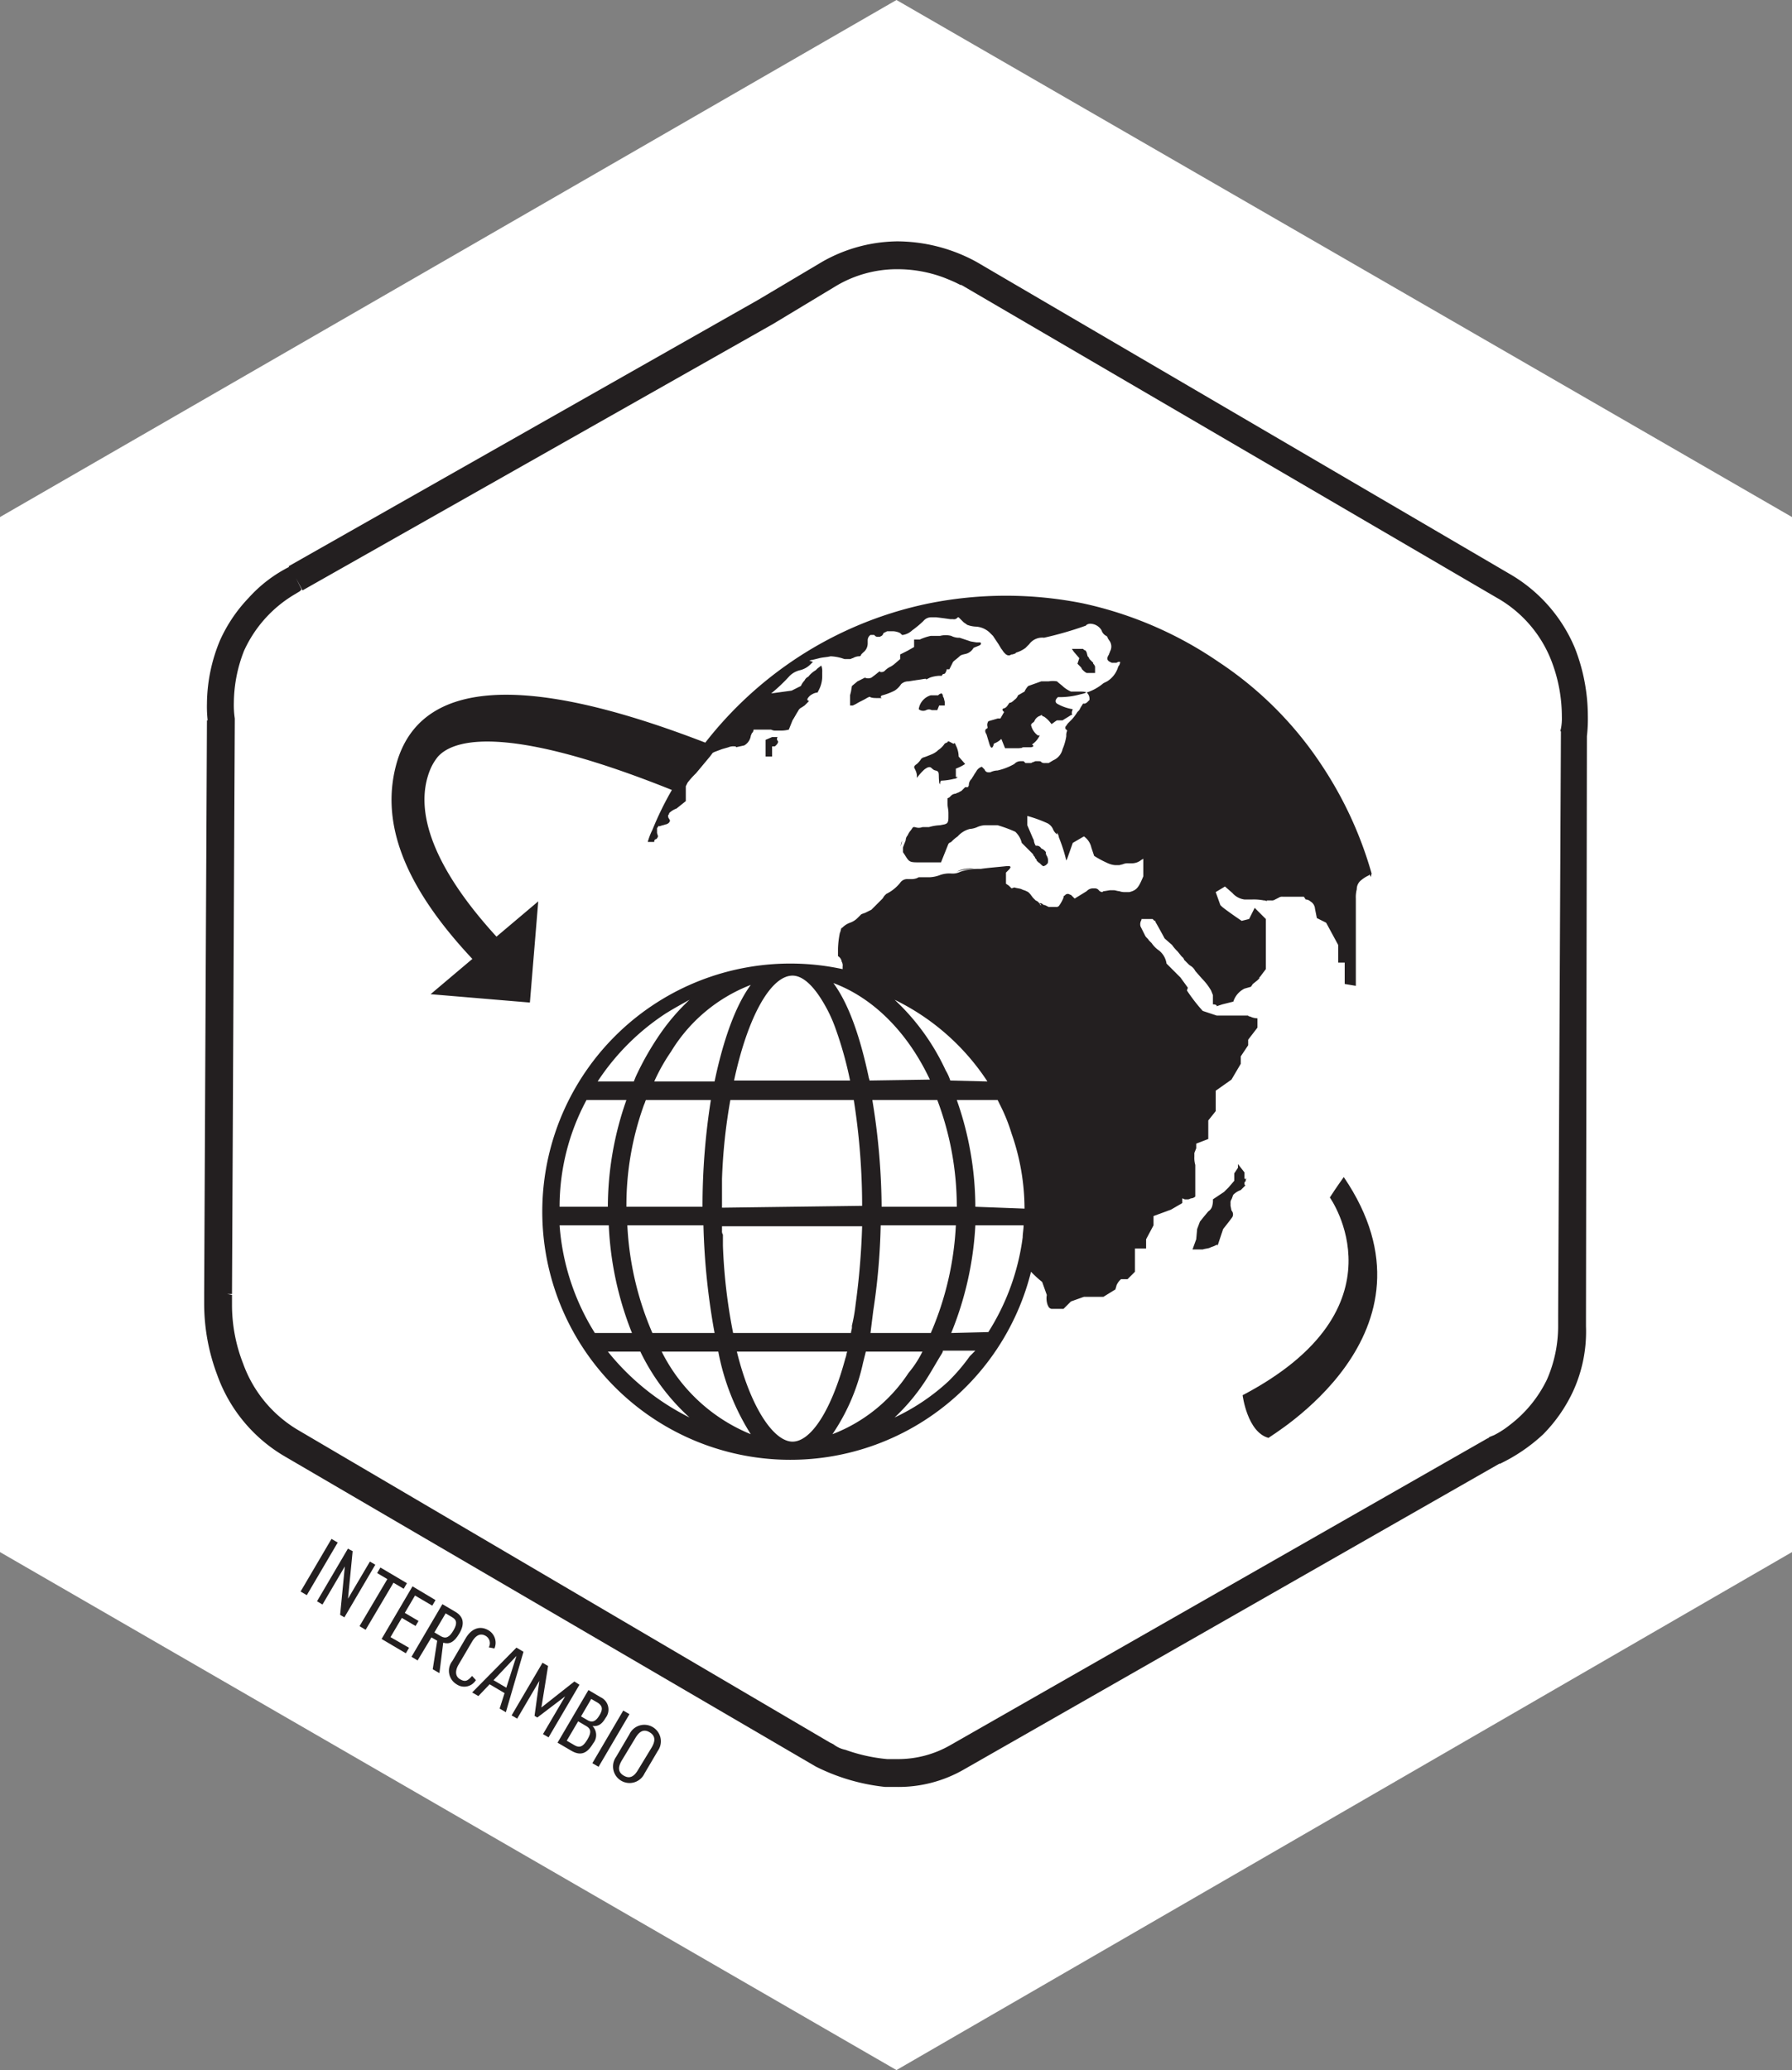 <svg id="Layer_1" data-name="Layer 1" xmlns="http://www.w3.org/2000/svg" viewBox="0 0 193.1 223"><rect x="0" y="0" width="193.1" height="223" fill="#808080" stroke="none"/><defs><style>.cls-1{fill:#fff;}.cls-2{fill:#231f20;}.cls-3{fill:#1e1a1b;}</style></defs><title>exchange-es</title><polygon class="cls-1" points="0 55.7 96.6 0 193.1 55.7 193.1 167.2 96.6 223 0 167.2 0 55.7"/><path class="cls-2" d="M31.9,62.3,31.3,61a14.86,14.86,0,0,0-4.5,3.4A16.19,16.19,0,0,0,23.7,69a18,18,0,0,0-1.4,6.8,13.4,13.4,0,0,0,.1,2l1.5-.2H22.3L22,139.3h1.5l-1.5-.2v1.4a21.78,21.78,0,0,0,1.4,7.6,16.64,16.64,0,0,0,7.3,8.8l57.2,33.4h0a21.66,21.66,0,0,0,7.5,2.2h1.3a14.11,14.11,0,0,0,7.2-1.9h0l57.8-33-.7-1.3.6,1.4a18.62,18.62,0,0,0,4.7-3.2,16.5,16.5,0,0,0,3.2-4.6,15.41,15.41,0,0,0,1.4-7v-1.2l-1.5.1h1.5L171,79h-1.5l1.5.3a16.2,16.2,0,0,0,.1-2.2,20.16,20.16,0,0,0-1.4-7.3,16.6,16.6,0,0,0-6.9-7.9L105.2,28.2l-.8,1.3.8-1.3A17.93,17.93,0,0,0,96.7,26a16.69,16.69,0,0,0-8.1,2.2h0l-6.9,4.1L31.1,61l.8,1.3L31.3,61l.6,1.3.7,1.3L83.3,34.9h0l6.8-4.1-.7-1.3.7,1.3A12.85,12.85,0,0,1,96.7,29a14.26,14.26,0,0,1,5,.9c.5.2,1,.4,1.4.6l.4.2h.1l.2-.3-.2.3h0l.2-.3-.2.3h0l57.7,33.7a13.34,13.34,0,0,1,5.8,6.6,16.68,16.68,0,0,1,1.2,6.2,5.7,5.7,0,0,1-.1,1.3c-.1.3,0,.3,0,.3v.1h.4l-.4-.1h.4l-.4-.1v.2l-.3,62.8v1.1a14.35,14.35,0,0,1-1.2,5.8,13.53,13.53,0,0,1-4,4.9,9.91,9.91,0,0,1-1.7,1.1l-.5.2-.1.1h0l.1.3-.1-.3h0l.1.3-.1-.3-.2.1-57.8,33h0a11.29,11.29,0,0,1-5.7,1.5H95.6a18.21,18.21,0,0,1-4.5-1,3.1,3.1,0,0,1-1.3-.6l-.4-.2L32.2,154.1a13.71,13.71,0,0,1-6-7.2,17.32,17.32,0,0,1-1.2-6.4v-1h0l-.5-.1H25l-.5-.1.5.1v-.2l.3-61.7v-.1a9.7,9.7,0,0,1-.1-1.7,15.51,15.51,0,0,1,1.1-5.6A13.59,13.59,0,0,1,31.8,64l.5-.3.1-.1h0l-.4-.8.4.8h0l-.4-.8.4.8.1-.1Z"/><path class="cls-3" d="M45.5,107.6Z"/><path class="cls-3" d="M58.7,96.5Z"/><polygon class="cls-3" points="110.8 96.2 110.8 96.2 111 96.3 110.8 96.2"/><path class="cls-3" d="M111.9,97.3l-.2-.2Z"/><path class="cls-3" d="M112,97.3a3.13,3.13,0,0,0,1,.5,3.13,3.13,0,0,1-1-.5"/><polygon class="cls-3" points="112.9 97.8 113 97.8 113.1 97.9 113 97.8 112.9 97.8"/><path class="cls-3" d="M113.8,97.8h0"/><path class="cls-3" d="M113.4,98l-.4-.2.4.2Z"/><path class="cls-2" d="M144.8,126.8s-.8,1.1-1.5,2.2c0,0,8.5,11.9-9.4,21.3,0,0,.5,4,2.8,4.6-.1-.1,19.6-11.2,8.1-28.1"/><path class="cls-3" d="M97.2,90.6c-.1.2-.1.4-.2.6a1.42,1.42,0,0,0,.2-.6"/><polygon class="cls-3" points="97.1 91.6 97.1 91.7 97.1 91.6 97.1 91.5 97.1 91.5 97.1 91.6"/><path class="cls-3" d="M76.9,81.2s.5-.2,1.1-.4h0c-.6.2-1.1.4-1.1.4"/><polygon class="cls-3" points="97.6 89.9 97.6 89.9 97.5 90.1 97.6 89.9"/><path class="cls-3" d="M105.3,93.6Z"/><path class="cls-3" d="M103.1,93.9a3.19,3.19,0,0,1,1.9-.3,6.28,6.28,0,0,0-1.9.3"/><polygon class="cls-3" points="97 91.7 97 91.7 97.1 91.7 97.1 91.7 97.1 91.7 97 91.7"/><polygon class="cls-3" points="97.1 91.7 97.1 91.8 97.1 91.7 97.1 91.8 97.1 91.7"/><circle class="cls-3" cx="110.8" cy="82.3"/><path class="cls-3" d="M120.6,71.2Z"/><polygon class="cls-3" points="113.6 81.8 113.6 81.8 113.6 81.8 113.6 81.8 113.5 81.9 113.6 81.8"/><path class="cls-3" d="M114.2,81.1Z"/><polygon class="cls-3" points="113.6 81.8 113.6 81.8 113.6 81.8 113.6 81.8"/><path class="cls-2" d="M128.8,128.9v-3.4a2.77,2.77,0,0,1-.1-.9v-.4l.2-.5v-.5h0l1.3-.5v-2h0l.8-1v-2.2h0l1.7-1.2,1-1.7v-.8l.8-1.2V112l1-1.3v-1a1.88,1.88,0,0,1-.8-.2c-.2,0-.2-.1-.2-.1h-3.4l-1.5-.5h0a18.39,18.39,0,0,1-1.7-2.2l.1-.3-.8-1.1-.7-.7-.8-.8h0a2.19,2.19,0,0,0-.8-1.4,3,3,0,0,1-.8-.8l-.3-.3c-.1-.2-.3-.3-.4-.5h0l-.5-1a.88.88,0,0,1,.1-.7h0V99h1.2l.1.1h0l.1.1h.1v.1c.3.5,1,1.8,1,1.8l.8.7a4.35,4.35,0,0,0,.6.7l.4.5.1.1a.53.53,0,0,1,.2.3h0l.2.2.3.3c.1.1.3.2.4.3h0a1.38,1.38,0,0,1,.3.4l.7.8h0a6.42,6.42,0,0,1,1,1.3l.2.5v1a.6.6,0,0,1,.4.1v.1h0l.6-.2,1.2-.3a2.36,2.36,0,0,1,1.2-1.4l.7-.2.2-.3.5-.4.2-.2v-.1l.1-.1.6-.8V99l-1.2-1.2-.6,1.2h0l-.8.2h0c-.6-.4-1.6-1.1-2.1-1.5l-.2-.2h0l-.5-1.4h0l.5-.3.5-.3.8.7a2.09,2.09,0,0,0,1.3.7h.8a5.7,5.7,0,0,1,1.3.1.37.37,0,0,1,.3.1V97h.5a.6.6,0,0,0,.4-.1h0l.2-.1.2-.1a.6.6,0,0,1,.4-.1h2.3l.2.3a.76.76,0,0,1,.5.2,1,1,0,0,1,.5.8l.2,1,1,.5h0l1.3,2.4h0v1.9h.7V106l1.2.2V96.8a3.4,3.4,0,0,1,.1-1h0a1.23,1.23,0,0,1,.5-1,3.51,3.51,0,0,1,.8-.5l.1-.1h0c0,.1.1.2.1.3l.1-.4a41.53,41.53,0,0,0-5.4-11.7,39.12,39.12,0,0,0-11.1-11.1A41.27,41.27,0,0,0,116.7,65a42.16,42.16,0,0,0-16.6,0,40.79,40.79,0,0,0-14.7,6.2A41.34,41.34,0,0,0,76,80c-14.5-5.6-29.9-8.8-33.2,2-1.9,6.4.6,13.3,8.1,21.3l-4.5,3.8h0l10.7.9L58,97.1l-4.5,3.8c-6.5-7.1-9.1-13.4-7.1-18.1a5.67,5.67,0,0,1,.8-1.3h0c2-2.2,8.5-3.1,25.2,3.6a34.18,34.18,0,0,0-2.1,4.3,6.94,6.94,0,0,0-.5,1.3h.7v-.1h0a.22.22,0,0,1,.2-.2.53.53,0,0,0,.2-.3h0c0-.1-.1-.3-.1-.4v-.3h0v-.2h0l.1-.1c0-.1,0-.1.1-.1h.1l.3-.1c.1,0,.3-.1.4-.1h0l.2-.1a.53.53,0,0,0,.2-.3h0l-.1-.2a.37.37,0,0,1-.1-.3v-.1l.1-.1h0v-.1h0a2.18,2.18,0,0,1,.8-.5l1-.8V84.7l.1-.2.1-.2a9,9,0,0,1,.9-1l1.5-1.8.3-.4h0L77,81l.8-.3.7-.2a1.27,1.27,0,0,1,.6-.1h.1c.1,0,.1,0,.1.1l.9-.2a1.45,1.45,0,0,0,.7-1c0-.1.1-.2.1-.3h0a.52.52,0,0,0,.2-.4h1.9a.9.9,0,0,0,.5.1H84a3.4,3.4,0,0,0,1-.1l.4-1c.2-.3.4-.7.6-1a.78.78,0,0,1,.4-.4l.3-.2h0l.2-.2.2-.2.1-.1h-.1l-.1-.1v-.1h0a1.21,1.21,0,0,1,.5-.5h0a1.42,1.42,0,0,1,.6-.2l.2-.4a3.19,3.19,0,0,0,.3-1.4v-.4a1.7,1.7,0,0,0-.1-.7l-.4.3-.2.2a2.7,2.7,0,0,0-.8.7.78.78,0,0,0-.4.4,2.09,2.09,0,0,0-.4.6h0l-1,.5-2.2.3h0a18,18,0,0,0,2-1.9,2.38,2.38,0,0,1,1.1-.6,2.38,2.38,0,0,0,1.1-.6l.3-.3-.3-.1h-.1l.2-.1h.1l.8-.2c.4-.1.8-.1,1.2-.2a5,5,0,0,1,1.2.2l.3.1h.6c.1,0,.2-.1.3-.1a1.42,1.42,0,0,1,.6-.2h.1a.22.22,0,0,0,.2-.2l.2-.2a1.23,1.23,0,0,0,.5-1V69a.71.71,0,0,1,.3-.6h.4l.1.1a.37.37,0,0,0,.3.1h.2l.2-.1a.53.53,0,0,0,.2-.3l.4-.2h.6a1.88,1.88,0,0,1,.8.2l.1.1.1.1h.1a1.91,1.91,0,0,0,1-.5,10.59,10.59,0,0,0,1.2-1,1.09,1.09,0,0,1,.9-.4h.5l.8.1.7.1h.3a.48.48,0,0,0,.5-.2h.1l.1.1.4.4c.1.1.3.2.4.3a2.92,2.92,0,0,0,.9.2,2.36,2.36,0,0,1,1.6.7l.3.3h0l.2.3.2.3h0l.2.3.3.5h0c.1.1.2.3.3.4l.1.1.1.1h0l.2.1h.2l.2-.1h.1l.3-.1h0l.1-.1a3.13,3.13,0,0,0,1-.5l.4-.4a1.73,1.73,0,0,1,1.6-.7,38.1,38.1,0,0,0,4.5-1.3l.1-.1a.75.75,0,0,1,.5-.1,1.44,1.44,0,0,1,1.1.7,1,1,0,0,0,.5.6s.1,0,.2.3l.2.3a1.08,1.08,0,0,1,0,1.1c0,.1-.1.2-.1.3-.2.3-.3.6.1.8l.2.1h.5l.2-.1h.2a.76.76,0,0,1-.2.5,2.76,2.76,0,0,1-1.2,1.6l-.2.1-.2.1a5.24,5.24,0,0,1-1.8,1,.91.91,0,0,1,.3.7h0v.1h0l-.1.1h0l-.1.1-.1.1-.2.1h-.2v.1h0v-.1h0c-.1.2-.2.3-.3.5a.77.77,0,0,1-.2.3l-.1.1a5.55,5.55,0,0,1-.6.8l-.3.3-.1.1h0c-.1.1-.2.3-.3.4v.2l.2.2a1.27,1.27,0,0,0-.1.6,5.73,5.73,0,0,1-.4,1.4,1.72,1.72,0,0,1-1,1.2l-.5.3h-.4a.6.6,0,0,1-.4-.1c0-.1-.2-.1-.3-.1h-.3c-.1,0-.2.1-.3.1l-.2.1h-.6l-.2-.2H110a.91.91,0,0,0-.7.3,6.7,6.7,0,0,1-1.8.7,1.88,1.88,0,0,0-.8.2h-.2a.42.42,0,0,1-.4-.3l-.3-.3a1,1,0,0,0-.6.5l-.2.3c-.1.2-.2.3-.3.5a.91.91,0,0,0-.3.7l-.1.2H104l-.1.1-.1.1-.1.1-.1.1h0l-.2.1c-.1.1-.3.1-.4.2a.76.76,0,0,0-.5.2l-.1.1-.1.1-.2.1v.6c0,.3.1.6.1,1V88h0c0,.6-.1.7-.4.8l-.5.1a5,5,0,0,0-1.2.2h-.7a1.1,1.1,0,0,1-.8,0h-.2c-.1.1-.2.3-.3.4a2.19,2.19,0,0,0-.3.5.76.76,0,0,0-.2.5c-.1.3-.2.5-.3.8h0v.5h0l.2.3c.5.8.5.8,1.7.8h2.2l.4-1,.4-1h0l.1-.1.2-.1a4.35,4.35,0,0,1,.7-.6,2.58,2.58,0,0,1,1.3-.8,2.35,2.35,0,0,0,.8-.2,2.35,2.35,0,0,1,.8-.2h1.4a14.58,14.58,0,0,1,1.9.7h0a2.4,2.4,0,0,1,.7,1.2l.1.1h0l.1.1.2.2.2.2.2.2.3.3h0l.1.1.1.2.1.1a.53.53,0,0,0,.2.3v.1h0l.1.1.1.1c.2.1.3.3.5.4h.1l.2-.1h0l.1-.1.1-.1h0a1.06,1.06,0,0,0-.1-.8.6.6,0,0,1-.1-.4h0a1,1,0,0,0-.5-.4.55.55,0,0,0-.5-.3h-.1a1.42,1.42,0,0,1-.2-.6l-.1-.2-.3-.7-.3-.7v-1h0a14.27,14.27,0,0,1,2.2.8,1.34,1.34,0,0,1,.6.7,1.38,1.38,0,0,0,.3.4l.1.1h0v-.1h0v-.1h0a1.06,1.06,0,0,1,.2.5,17.23,17.23,0,0,1,.7,2.1l.1.4.1-.2.6-1.7,1.2-.7h0a2,2,0,0,1,.8,1.2l.2.6.1.3a10.93,10.93,0,0,0,1.5.8,2.35,2.35,0,0,0,.8.2h.4l.4-.1a1.27,1.27,0,0,1,.6-.1h.4a1.61,1.61,0,0,0,.9-.3c.1-.1.2-.1.3-.2h0v1.9c-.5,1.2-.7,1.5-1.5,1.7h-.4a1.7,1.7,0,0,1-.7-.1c-.2,0-.4-.1-.6-.1h-.4l-.6.1a.2.2,0,0,0-.2.1.52.52,0,0,1-.4-.2.52.52,0,0,0-.4-.2h-.2a.91.91,0,0,0-.7.3l-1.3.8h0l-.4-.4c-.1,0-.2-.1-.3-.1h0a.37.37,0,0,0-.3.1h0l-.1.1c-.1,0-.1.1-.1.2a4,4,0,0,1-.5.9.37.37,0,0,1-.3.1H113l-.2-.1-.2-.1h-.1l-.3-.2H112l.2.2h-.1l-.1-.2h0l-.2-.2-.2-.1-.3-.3-.3-.4-.2-.2h0l-.2-.1c-.2-.1-.3-.1-.5-.2s-.5-.1-.8-.2l-.3.1h0l-.3-.3-.3-.2h0V94h0l.2-.2.1-.1h0l.1-.1h0l.1-.2h0l-.1-.1h-.3c-.9.1-2.2.2-2.8.3h-.3a6.28,6.28,0,0,0-1.9.3,1.8,1.8,0,0,1-1,.2,3,3,0,0,0-1.3.2,3.55,3.55,0,0,1-1,.2H99l-.2.1a1.7,1.7,0,0,1-.7.1h-.3a.91.91,0,0,0-.8.4,4.43,4.43,0,0,1-1.5,1.2l-.2.2-.2.3-.2.2-.1.1-.2.2h0l-.2.2h0l-.2.2h0l-.3.3-.6.3c-.2.1-.3.1-.5.2l-.2.2-.2.2a2.18,2.18,0,0,1-.8.5,2.18,2.18,0,0,0-.8.5l-.1.1h0v-.1h0c-.1.2-.1.4-.2.6a9.85,9.85,0,0,0-.2,1.7v.8a.82.82,0,0,1,.4.6.75.75,0,0,1,.1.5v.3A26.73,26.73,0,1,0,111.1,137a12,12,0,0,0,1.2,1.1h0l.5,1.4h0a2.08,2.08,0,0,0,.1,1.1l.1.2a.53.53,0,0,0,.3.2h1.3l.8-.8,1.4-.5h2.1l1.3-.8c0-.1.1-.3.1-.4h0a1.79,1.79,0,0,1,.5-.7h.7l.8-.8v-2.5h1.2v-1h0l.8-1.5v-1h0l1.9-.7,1.2-.7v-.5h0c.1,0,.2.1.3.1h.2a.6.6,0,0,0,.4-.1.76.76,0,0,0,.5-.2M88.6,107.8h0a15.5,15.5,0,0,1,1.4,2.9h0a40.5,40.5,0,0,1,1.6,5.7H79.1c1.5-7,4-11.3,6.3-11.3,1,0,2.1.9,3.2,2.7ZM77.8,132.6h0v-.5H92.9a79.27,79.27,0,0,1-.7,8.4,18.46,18.46,0,0,1-.4,2.3h0v.2c0,.2-.1.4-.1.6H79a58.84,58.84,0,0,1-1.1-9.4V133a.6.6,0,0,1-.1-.4Zm0-2.5v-2.7h0V127h0a59.72,59.72,0,0,1,.9-8.5H92a73,73,0,0,1,.9,11.4l-15.1.2h0ZM93,146.8l.3-1.2h6.1a11.35,11.35,0,0,1-1.5,2.3,17.18,17.18,0,0,1-8.2,6.6,21.93,21.93,0,0,0,3.3-7.7m.8-3.2h0l.3-2.4a69.89,69.89,0,0,0,.8-9.2H103a33.3,33.3,0,0,1-2.7,11.6H93.8ZM95,130a73.36,73.36,0,0,0-1-11.5h7a32.5,32.5,0,0,1,2.1,11.5Zm7.4-13.6a5.36,5.36,0,0,0-.5-1.1h0a24.27,24.27,0,0,0-5.5-7.6,25,25,0,0,1,10,8.8l-4-.1Zm-2.2-.1h0l-6.5.1c0-.1-.1-.3-.1-.4h0c-.9-4.2-2.1-7.8-3.8-10.1,4.3,1.6,8,5.3,10.4,10.4m-23.2.2H70.5a20.16,20.16,0,0,1,1.8-3.2h0a17.35,17.35,0,0,1,8.6-7.2c-1.7,2.3-3,6.1-3.9,10.4M75.8,132A74.79,74.79,0,0,0,77,143.6H70.3A33.3,33.3,0,0,1,67.6,132Zm-8.3-2a31.83,31.83,0,0,1,1.9-11c.1-.2.1-.3.2-.5h7a73.31,73.31,0,0,0-.9,11.5Zm3.9-19h0a31,31,0,0,0-2.9,5l-.2.5H64.4a25.39,25.39,0,0,1,7.3-7.3h0c.8-.5,1.7-1,2.6-1.5a22.85,22.85,0,0,0-2.9,3.3m-3.9,7.5a34.78,34.78,0,0,0-2,11.5H60.3a24.23,24.23,0,0,1,2.9-11.5ZM65.6,132a35.43,35.43,0,0,0,2.5,11.6h-4A25.3,25.3,0,0,1,60.3,132ZM69,145.6a23.17,23.17,0,0,0,5.3,7.1,26.3,26.3,0,0,1-8.8-7.1Zm2.3,0h6.1a25.49,25.49,0,0,0,3.5,8.9,18.55,18.55,0,0,1-9.6-8.9m8.1,0H91.3c-.1.2-.1.5-.2.7-1.5,5.6-3.7,9-5.7,9s-4.5-3.6-6-9.7m22.8,3.2a22.72,22.72,0,0,1-5.8,3.9,21.66,21.66,0,0,0,3.6-4.4c.5-.8,1-1.7,1.5-2.5l.1-.2h0v-.1h3.5l-.4.4h0l-.2.2a20.4,20.4,0,0,1-2.3,2.7m.3-5.2a35.56,35.56,0,0,0,2.6-11.6h5.2c0,.4-.1.9-.1,1.3h0a25.12,25.12,0,0,1-3.7,10.2l-4,.1Zm2.6-13.6a34.78,34.78,0,0,0-2-11.5h4.4l.3.6h0a18.77,18.77,0,0,1,1.2,3h0a24.63,24.63,0,0,1,1.4,8.1l-5.3-.2Z"/><path class="cls-3" d="M110.9,91.6Z"/><path class="cls-3" d="M112.9,82.2h0l.4-.2-.4.2Z"/><polygon class="cls-3" points="112.5 82.2 112.5 82.2 112.3 82.1 112.5 82.2"/><polygon class="cls-3" points="113.9 81.6 113.9 81.6 113.8 81.7 113.8 81.7 113.8 81.7 113.8 81.7 113.8 81.7 113.9 81.6"/><path class="cls-3" d="M114.2,81h0c-.1.1-.1.3-.2.4.1-.1.1-.3.2-.4"/><path class="cls-3" d="M94.2,116.1Z"/><path class="cls-2" d="M83.2,79.4l-.7.3v1.8h.7V80.4h.3s.5-.4.3-.6a.3.3,0,0,1,0-.4Z"/><path class="cls-2" d="M105.2,69.2h0l-.6-.1-1.2-.4h-.2a1.85,1.85,0,0,1-.7-.2,2.44,2.44,0,0,0-1.2,0h-1a5.64,5.64,0,0,0-1.2.4h-.6v.8l-.7.4-.8.4V71l-.7.6-.3.2a2.09,2.09,0,0,0-.6.4.52.52,0,0,1-.4.2c-.1,0-.2,0-.2-.1h0l-.5.4-.4.3a.85.85,0,0,1-.7,0h0l-.8.4-.6.5-.1.6-.1.4v.5h0V76h.3l.4-.2c.3-.2.8-.4,1.1-.6.6-.3,0,0,1.1,0H95l-.1-.1a.22.22,0,0,1,.2-.2,6.94,6.94,0,0,0,1.3-.5,2.34,2.34,0,0,0,.7-.7,1.14,1.14,0,0,1,.8-.3l.6-.1.7-.1c.6-.1.6-.1.6,0h0l.4-.2a3.55,3.55,0,0,1,1-.2h.3a.22.22,0,0,1,.2-.2.22.22,0,0,0,.2-.2.37.37,0,0,0,.1-.3h.3l.4-.8c.2-.2.5-.4.7-.6s.5-.2.8-.3a1.34,1.34,0,0,0,.7-.6c.2-.1.5-.2.7-.3h0l.1-.1v-.1c0-.1-.1-.1-.2-.1Z"/><path class="cls-2" d="M99.8,76.5a.64.64,0,0,1,.6,0h.6l.2-.5h.6v-.4h0l-.1-.4-.1-.2v-.1c0-.1-.1-.1-.1-.2a.52.52,0,0,0-.4.2h-.8A1.83,1.83,0,0,0,99,76.4a.75.75,0,0,0,.8.1"/><path class="cls-2" d="M116.1,71.5h0l.2.2.1.1.1.1.1.2.1.1h0a1.38,1.38,0,0,0,.4.3h.9v-.7l-.1-.2-.1-.1v-.1l-.1-.1-.1-.1-.1-.1-.1-.1-.1-.2-.1-.1-.1-.4-.1-.2-.2-.1-.1-.1h-1.2l.2.3.6.7h0l-.2.6h0Z"/><path class="cls-2" d="M106.3,78.5c-.3.2,0,.6,0,.6l.3,1c.3,1,.5,0,.5,0a2.18,2.18,0,0,0,.8-.5l.4,1h1.5c1.1-.1,0,0,.4-.1h.9c.5-.1.1-.3.1-.3a2.36,2.36,0,0,0,.8-.9c.1-.2,0,0-.2-.1a1.9,1.9,0,0,1-.7-1.1c.1-.3.3-.2.4-.5a1,1,0,0,1,.6-.5c.3-.2,0,0,.4.1a3,3,0,0,1,.8.8c.2-.1.4-.3.6-.4h.6c.3-.2.5-.3.8-.5s.3,0,.2-.2a.9.9,0,0,1,.1-.5,4.92,4.92,0,0,1-1.7-.6c-.4-.3.1-.7.1-.7h.2a8.33,8.33,0,0,0,2.2-.3c1.4-.3,0-.3,0-.3h-1a3.51,3.51,0,0,1-.8-.5c-.2-.2-.5-.4-.7-.6a2.72,2.72,0,0,0-.9,0h-.8l-1.4.5a2.09,2.09,0,0,0-.4.6l-.7.4a1,1,0,0,1-.4.5,1.38,1.38,0,0,1-.4.3c-.2-.1-.3.5-.7.6s0,.4,0,.4l-.4.7h-.3c-.3.1-.7.2-1,.3-.3.5.1.7-.2.8"/><path class="cls-2" d="M104,82.3l-.7-.8a2.66,2.66,0,0,0-.3-1.2c-.2-.5-.1-.1-.3-.2l-.2-.1c-.5-.3-.3,0-.5,0l-.2.1a2.34,2.34,0,0,1-.7.7l-.1.1a2.51,2.51,0,0,1-.7.4l-.5.2-.3.1c-.1,0-.1.1-.2.1a2.65,2.65,0,0,1-.5.6c-.6.4-.1.4,0,1.2h0v.3a6.47,6.47,0,0,1,.8-.9c.8-.6.7,0,1.2.1s.3.4.4,1.2h0a.37.37,0,0,0,.1.3.6.6,0,0,1,.1-.4,6.75,6.75,0,0,0,1.4-.2.52.52,0,0,0,.4-.2H103v-.9a4.67,4.67,0,0,0,1-.5"/><path class="cls-2" d="M134.2,127.7l-.1-.1v-.1c0-.1,0-.2.1-.2.2-.8,0,0-.1-.4v-.6l-.7-.9v.4l-.4.6v.8l-.6.7-.5.5-1.2.8a2.2,2.2,0,0,1-.1.8,1,1,0,0,1-.4.5l-.5.6-.4.5-.3.8-.1,1.1-.4,1.1h1.1c.3-.1.6-.1.8-.2s.3-.1.5-.2l.2-.1c.1,0,.1,0,.1.1h0l.6-1.8s.8-1,1-1.3a.62.62,0,0,0-.1-.7l-.1-.5v-.3a.6.6,0,0,1,.1-.4c.1-.2.1-.3.2-.5a2.18,2.18,0,0,1,.8-.5l.2-.2.3-.3"/><path class="cls-2" d="M36.39,166.17l-3.33,5.67-.67-.39,3.33-5.67Z"/><path class="cls-2" d="M38,167.1l-.5,5.12,2.36-4,.58.34-3.33,5.67-.46-.27.51-5.22-2.41,4.11-.59-.35,3.33-5.67Z"/><path class="cls-2" d="M43.85,170.55l-.35.6-1.1-.65-3,5.07-.66-.39,3-5.07-1.1-.65.35-.6Z"/><path class="cls-2" d="M46.93,172.37l-.35.6-1.86-1.09-1.1,1.87,1.48.87-.32.54-1.48-.87-1.22,2.07,2,1.15-.35.59-2.61-1.54,3.33-5.67Z"/><path class="cls-2" d="M47.11,176.75l-.62-.36L45,178.87l-.66-.39,3.33-5.67,1.41.83c.9.53,1,1.33.42,2.32s-1.1,1.19-1.74,1l-.41,3.28-.72-.42Zm-.3-.9.69.41c.55.32.94.1,1.36-.62s.38-1.12-.13-1.42l-.71-.42Z"/><path class="cls-2" d="M53.28,177.58l-.61-.12a.91.91,0,0,0-.33-1.23c-.56-.33-1.06-.09-1.49.65l-1.44,2.45c-.38.65-.37,1.26.17,1.57s.8.2,1.29-.36l.41.45a1.46,1.46,0,0,1-2.08.45,1.69,1.69,0,0,1-.46-2.5l1.43-2.44c.63-1.08,1.55-1.41,2.46-.88A1.56,1.56,0,0,1,53.28,177.58Z"/><path class="cls-2" d="M51.55,182.71l-.67-.39,4.77-4.83.76.45-1.9,6.51-.67-.39.53-1.67-1.61-.95ZM53.18,181l1.38.81,1.09-3.42Z"/><path class="cls-2" d="M62.44,181.49l-3.33,5.67-.6-.35,2.39-4.07-3,2.28-.3-.18.52-3.77-2.39,4.07-.6-.35,3.33-5.67.6.35-.72,4.47,3.55-2.8Z"/><path class="cls-2" d="M63.84,185.93a1.4,1.4,0,0,1,.08,1.87c-.64,1.08-1.33,1.4-2.37.79l-1.47-.86,3.33-5.67,1.3.77a1.46,1.46,0,0,1,.54,2.24C64.85,185.77,64.43,186,63.84,185.93Zm-2.77,1.59.81.47c.54.32.93.23,1.42-.61s.34-1.17-.18-1.47l-.82-.48Zm1.54-2.62.69.4c.56.33.93.1,1.31-.54s.31-1-.21-1.34l-.69-.4Z"/><path class="cls-2" d="M67.83,184.66l-3.33,5.67-.67-.39,3.33-5.67Z"/><path class="cls-2" d="M70.88,188.62l-1.43,2.43a1.78,1.78,0,1,1-3.06-1.79l1.43-2.43a1.78,1.78,0,1,1,3.06,1.79Zm-.66-.37c.45-.76.37-1.29-.22-1.64s-1.07-.16-1.53.61L67,189.65c-.45.77-.38,1.28.21,1.63s1.08.17,1.54-.61Z"/></svg>